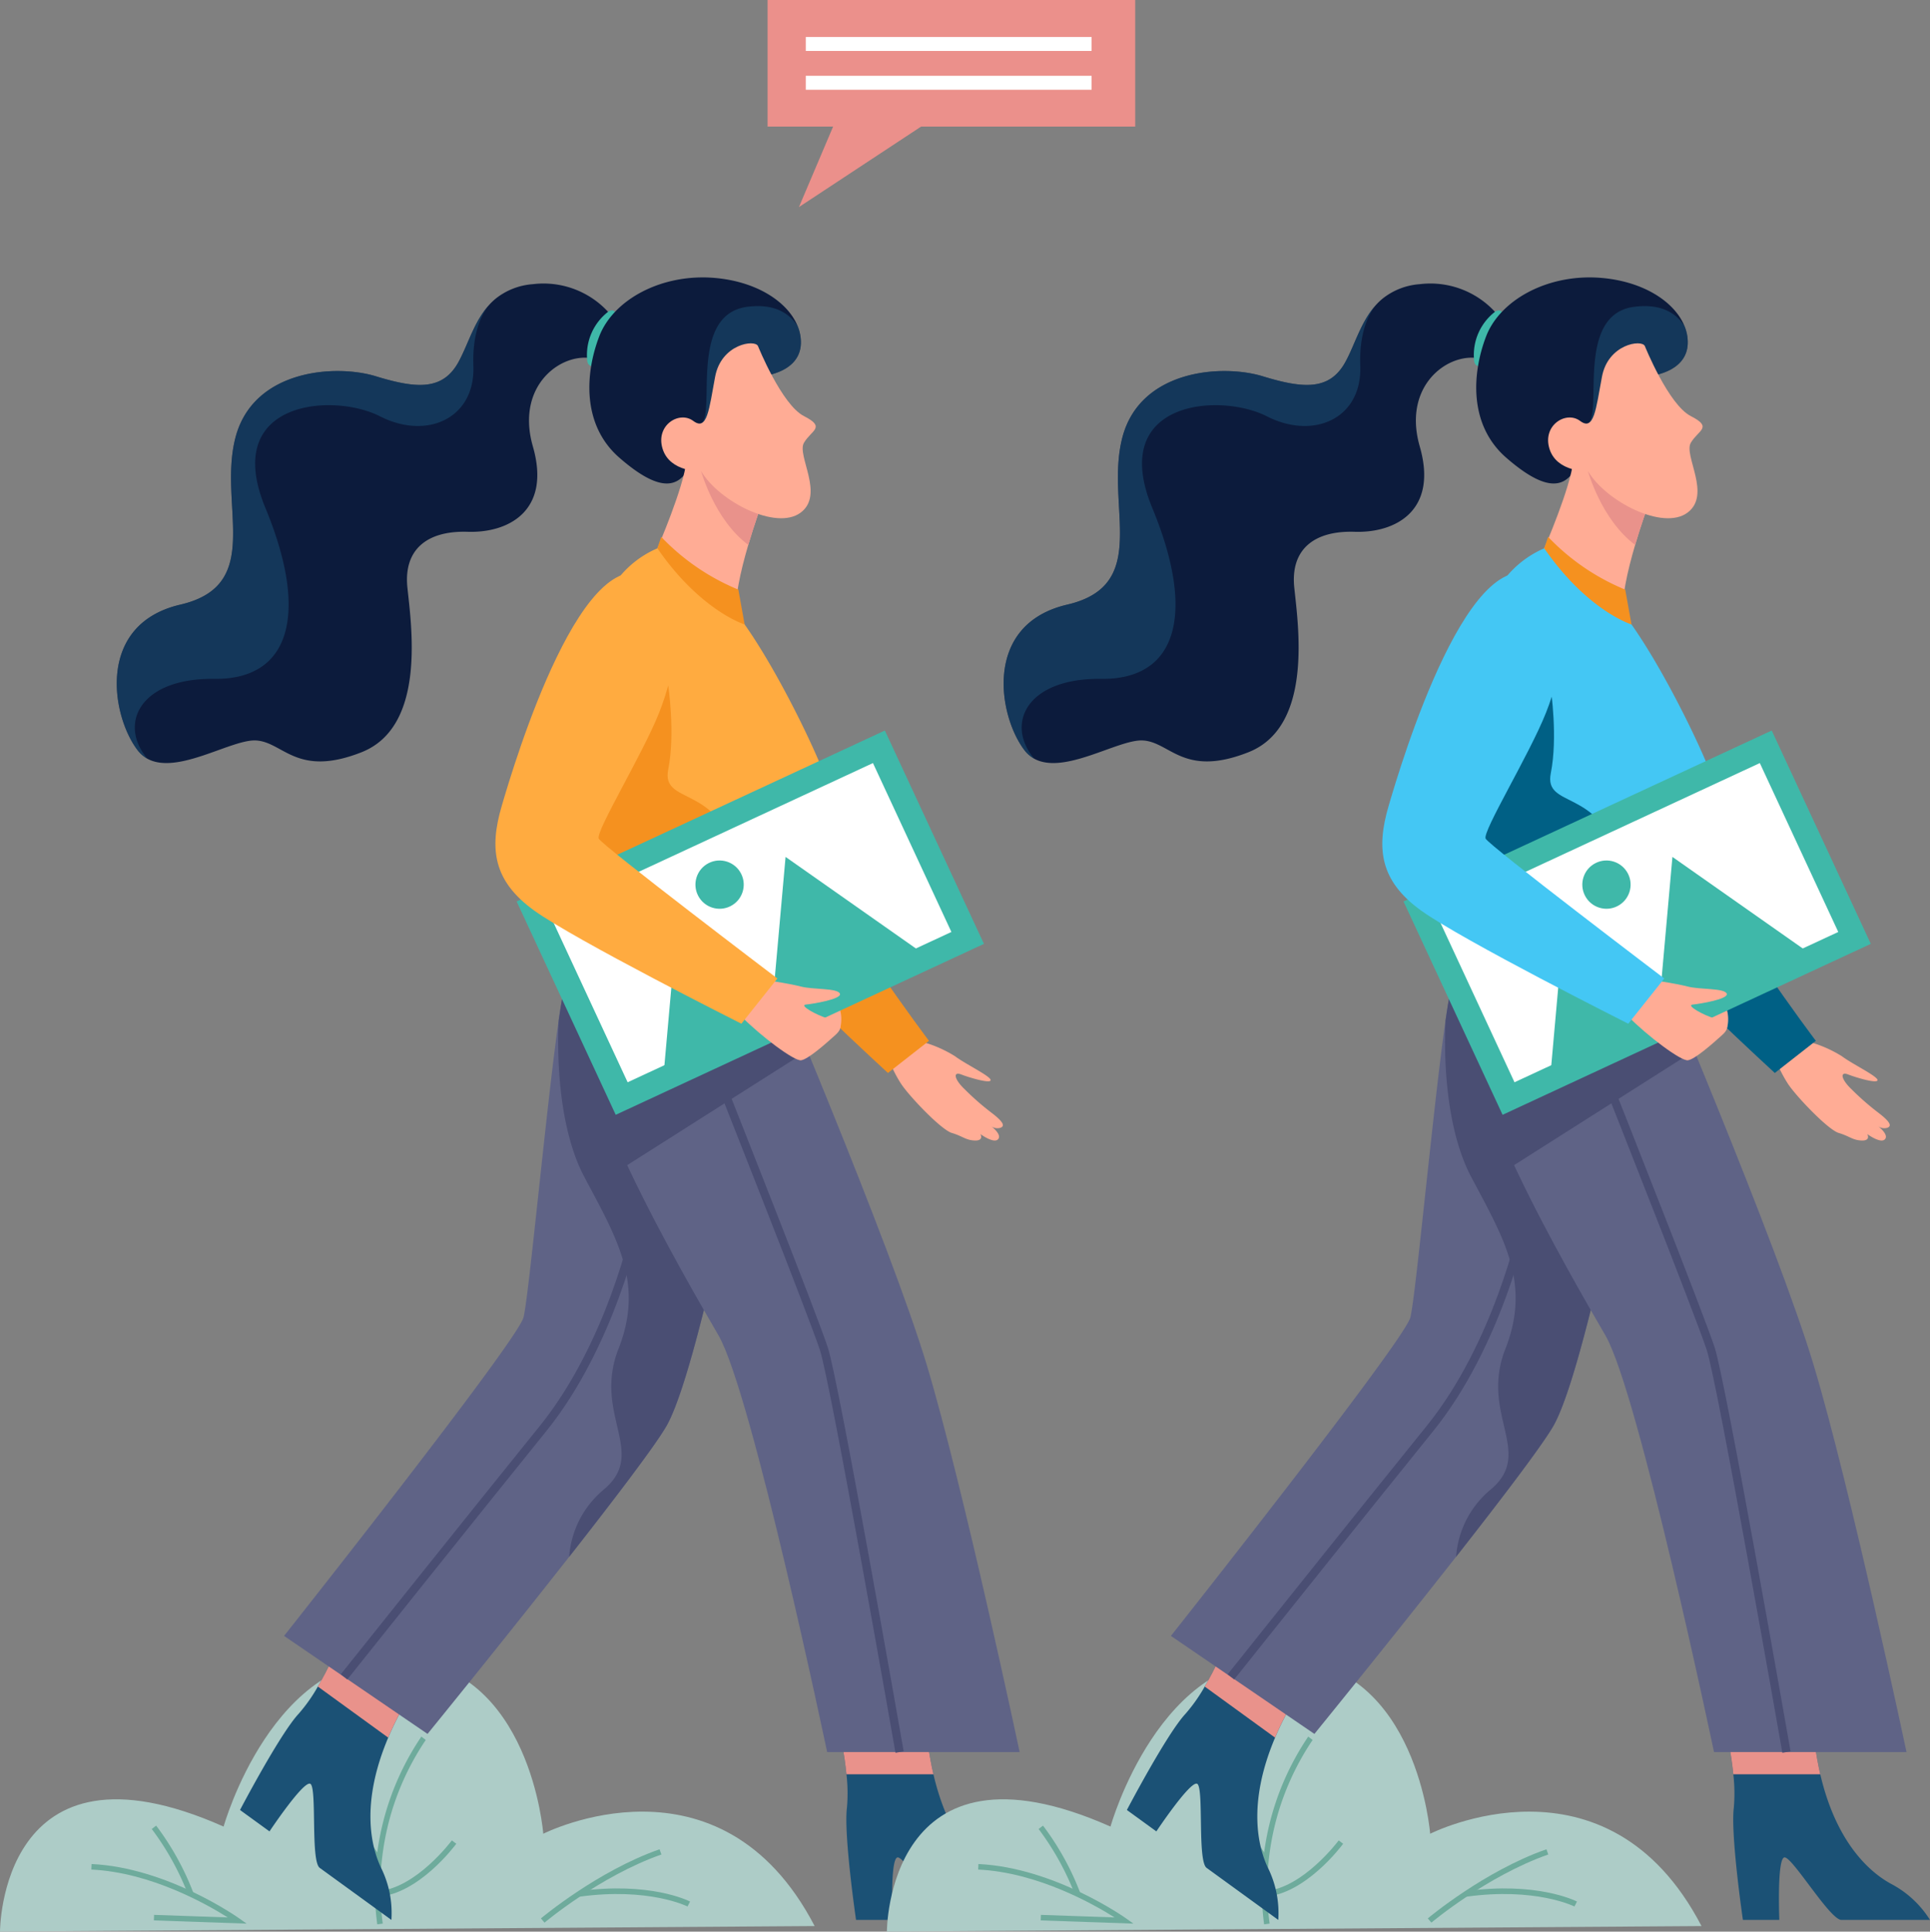 <?xml version="1.0" encoding="UTF-8"?>
<svg xmlns="http://www.w3.org/2000/svg" width="290.251" height="290.543" viewBox="0 0 290.251 290.543"><rect x="0" y="0" width="290.251" height="290.543" fill="#808080" stroke="none"/><g transform="translate(-6645.822 -1583.076)"><path d="M6645.822,1873.619s-.051-30.757,33.628-15.8c0,0,7.4-26.477,26.8-25.226s21.273,26.306,21.273,26.306,26.563-13.5,40.811,13.882Z" fill="#adccc7"/><path d="M6702.557,1872.526l.826-.115a39.873,39.873,0,0,1,6.471-27.62l-.662-.508A40.793,40.793,0,0,0,6702.557,1872.526Z" fill="#6eab9c"/><path d="M6702.253,1862.7l.673-.492c-.079-.109-7.955-10.942-9.3-17.751l-.819.162C6694.189,1851.609,6701.924,1862.25,6702.253,1862.7Z" fill="#6eab9c"/><path d="M6702.627,1868.375c6.151-.386,11.59-7.665,11.819-7.974l-.672-.5c-.053.073-5.438,7.276-11.2,7.637Z" fill="#6eab9c"/><path d="M6682.9,1872.416l-1.121-.8c-.106-.076-10.767-7.633-22.183-8.164l-.039.833c8.938.416,17.429,5.251,20.514,7.2l-11.078-.385-.029.833Z" fill="#6eab9c"/><path d="M6674.127,1868.094l.789-.271a41.148,41.148,0,0,0-5.61-10.148l-.661.509A41.08,41.08,0,0,1,6674.127,1868.094Z" fill="#6eab9c"/><path d="M6727.711,1872.269c.082-.07,8.353-7.015,17.58-10.251l-.277-.787c-9.374,3.288-17.758,10.331-17.842,10.4Z" fill="#6eab9c"/><path d="M6749.219,1869.838l.381-.742c-.243-.125-6.068-3.043-16.788-1.551l.115.826C6743.361,1866.921,6749.161,1869.809,6749.219,1869.838Z" fill="#6eab9c"/><path d="M6816.544,1583.076H6761.26v19.039h9.853l-5.139,12.107,18.372-12.107h32.2Z" fill="#eb908b"/><rect width="42.982" height="2.102" transform="translate(6767.002 1588.637)" fill="#fff"/><rect width="42.982" height="2.102" transform="translate(6767.002 1594.477)" fill="#fff"/><path d="M6666.524,1695.931a4.687,4.687,0,0,0,1.46,1.264c4.509,2.482,12.606-2.92,16.306-2.745,4.146.2,6.119,5.627,15.893,1.777s7.5-19.046,6.908-24.774,2.961-8.584,9.081-8.388,12.572-3.158,9.79-12.831,5.056-14.742,9.748-13.028,2.174-6.511,2.174-6.511a13.206,13.206,0,0,0-11.922-4.876,10.135,10.135,0,0,0-5.636,2.21s0,0-.008.009a9.451,9.451,0,0,0-.884.842c0,.009-.013.013-.017.021-2.286,2.482-3.183,5.949-4.63,8.6-2.369,4.342-6.316,4.046-12.435,2.173s-18.454-1.01-21.12,9.214,4.439,22.171-8.292,25.133S6662.578,1690.8,6666.524,1695.931Z" fill="#0c1b3c"/><path d="M6737.4,1629.879a8.212,8.212,0,0,0-3.27,7.369s-.006,1.424,1.619.695,2.941-6.077,2.8-7.23S6737.809,1629.742,6737.4,1629.879Z" fill="#3fb8a9"/><path d="M6738.96,1651.915c5.66,4.934,8.434,4.588,10.086,2.169.618-.9,2.324-3.133,4.23-5.577,3.2-4.113,6.937-8.831,6.937-8.831s5.923-.376,6.053-4.956a6.324,6.324,0,0,0-.493-2.6c-1.46-3.6-6.094-6.711-12.535-7.245-7.963-.659-15.2,3.291-17.306,8.818S6733.3,1646.98,6738.96,1651.915Z" fill="#0c1b3c"/><g opacity="0.52"><path d="M6753.276,1648.507c3.2-4.113,6.937-8.831,6.937-8.831s5.923-.376,6.053-4.956a6.324,6.324,0,0,0-.493-2.6c-1.176-1.839-3.387-3.424-7.533-2.9-8.885,1.118-4.76,15.96-6.954,17.52C6750.481,1647.309,6751.57,1647.939,6753.276,1648.507Z" fill="#1b5175"/></g><path d="M6784.747,1739.852a18.606,18.606,0,0,1,4.688,2.088c1.543,1.167,5.3,2.972,5.37,3.581s-3.152-.337-4.423-.83-1.071.721.512,2.22a39.658,39.658,0,0,0,4.044,3.541c1.822,1.387,2.036,2.008,1.335,2.26a1.6,1.6,0,0,1-1.345-.207s1.636,1.24.988,1.935-2.651-.782-2.651-.782.568,1-.813.967-1.848-.653-3.479-1.135-6.543-5.663-7.684-7.467a20.088,20.088,0,0,1-1.719-3.367Z" fill="#ffac95"/><path d="M6750.891,1697.2s-3.009,15.038,4.342,23.453,24.125,23.813,24.125,23.813l6.171-4.835s-15.1-19.985-17.176-27.659c-.441-1.635-.854-4.78-.854-4.78Z" fill="#f5911f"/><path d="M6772.195,1737.654a5.4,5.4,0,0,0-.227-3.256c-.695-1.521-4,3.032-4,3.032l-.869,3.789Z" fill="#ffac95"/><path d="M6690.718,1840.872c-2.817,3.031-8.8,14.452-8.8,14.452l4.433,3.219s5.073-7.621,6.126-7.165.019,11.628,1.429,12.652l10.779,7.828a15.383,15.383,0,0,0-1.425-7.572c-1.616-3.216-3.281-9.848.945-19.845.547-1.3,1.191-2.649,1.948-4.056l-9.727-9.064s-1.2,2.7-2.8,5.436A24.5,24.5,0,0,1,6690.718,1840.872Z" fill="#1b5175"/><path d="M6706.15,1840.385l-9.727-9.064s-1.2,2.7-2.8,5.436l10.582,7.684C6704.749,1843.146,6705.393,1841.792,6706.15,1840.385Z" fill="#e9928b"/><path d="M6688.541,1829.139l21.578,14.742s11.292-13.878,21.3-26.639c6.679-8.518,12.79-16.531,14.579-19.588,3.613-6.166,8.773-30.539,10.625-39.674.438-2.173.692-3.487.692-3.487l-2.645-7.421-5.135-14.408-.379-1.068a40.882,40.882,0,0,0-7.83-2.932,21.478,21.478,0,0,0-3.32-.58c-3.366-.288-6.432.513-7.392,3.933-.054.2-.1.413-.146.63-.192,1.022-.4,2.332-.621,3.855-1.861,12.952-4.476,41.525-5.3,44.737C6723.63,1784.823,6688.541,1829.139,6688.541,1829.139Z" fill="#5f6386"/><path d="M6731.422,1817.242c6.679-8.518,12.79-16.531,14.579-19.588,3.613-6.166,8.773-30.539,10.625-39.674a22.136,22.136,0,0,0-1.1-3.692c-1.109-1.668-25.674-17.786-25.674-17.786s-1.022,14.407,3.846,23.605,9.039,15.939,5.143,25.846,4.451,15.613-2.223,21.174A14.474,14.474,0,0,0,6731.422,1817.242Z" fill="#4a4e73"/><path d="M6773.191,1854.991c-.5,4.108,1.37,16.867,1.37,16.867h5.478s-.374-9.148.747-9.4,6.847,9.4,8.59,9.4H6802.7a15.381,15.381,0,0,0-5.6-5.289c-3.2-1.653-8.441-6.041-10.9-16.613-.319-1.37-.593-2.844-.807-4.427l-13.2-1.619s.618,2.893.927,6.046A24.5,24.5,0,0,1,6773.191,1854.991Z" fill="#1b5175"/><path d="M6785.392,1845.529l-13.2-1.619s.618,2.893.927,6.046H6786.2C6785.88,1848.586,6785.606,1847.112,6785.392,1845.529Z" fill="#e9928b"/><path d="M6760.739,1725.542s18.95,44.479,24.477,62.9,13.949,58.165,13.949,58.165h-28.951s-11.317-53.954-16.318-62.639-23.687-40.268-20.792-51.585S6760.739,1725.542,6760.739,1725.542Z" fill="#5f6386"/><path d="M6729.85,1736.5l8.782,22.793,28.468-18.076-17.562-8.555-8.209-4-2.3-1.123-1.022.543-7.392,3.933c-.054.2-.1.413-.146.63C6730.279,1733.669,6730.071,1734.979,6729.85,1736.5Z" fill="#4a4e73"/><path d="M6744.685,1665.551a33.887,33.887,0,0,1,12.633,10.774c5.79,7.9,12.633,22.577,13.159,25.369s-4.513,24.967-4.494,30.691-26.928,3.609-34.561-.076c0,0,3-20.979,3-23.875s-.263-22.371,1.316-31.319A15.085,15.085,0,0,1,6744.685,1665.551Z" fill="#ffab40"/><path d="M6746.317,1686.187s1.081,7.2,0,12.623,7.376,2.123,10.309,13.159-22.169,5.684-22.169,5.684-6.919-10.639-6.969-12.446S6746.317,1686.187,6746.317,1686.187Z" fill="#f5911f"/><path d="M6744.683,1665.551s13.227,13.6,12.064,10.019c-.639-1.973.475-6.69,1.606-10.532.926-3.137,1.86-5.69,1.86-5.69s-2.54-2.586-5.2-4.793c-2.82-2.34-5.773-4.246-5.965-2.182C6748.671,1656.391,6744.683,1665.551,6744.683,1665.551Z" fill="#ffac95"/><rect width="61.055" height="35.382" transform="translate(6723.52 1718.668) rotate(-24.906)" fill="#3fb8a9"/><rect width="53.683" height="28.011" transform="translate(6728.415 1720.458) rotate(-24.906)" fill="#fff"/><path d="M6783.934,1726l-19.971-14.033-2.167,24.312Z" fill="#3fb8a9"/><path d="M6762.822,1735.85,6747.376,1725l-1.676,18.8Z" fill="#3fb8a9"/><circle cx="3.631" cy="3.631" r="3.631" transform="translate(6749.159 1714.541) rotate(-26.897)" fill="#3fb8a9"/><path d="M6761.9,1730.642s2.575.363,4.4.831,5.409.208,5.825,1.04-4.03,1.561-5.11,1.665,1.677,1.627,3.238,2.062,2.808,1.058,1.2,2.515-4.109,3.641-5.149,3.8-6.137-3.693-8.946-6.554S6761.9,1730.642,6761.9,1730.642Z" fill="#ffac95"/><path d="M6744.421,1670.4c4.965,3.8,3.027,13.554.527,19.87s-9.607,17.9-9.08,18.95,26.863,21.035,26.863,21.035l-5.413,6.8s-25-12.567-31.188-17.041-6.712-9.343-4.869-15.66S6733.762,1662.245,6744.421,1670.4Z" fill="#ffab40"/><path d="M6780.494,1846.717l1.232-.216c-.4-2.272-9.759-55.713-11.406-60.741-1.639-5-14.517-37.536-15.065-38.919l-1.163.461c.134.339,13.412,33.881,15.039,38.848C6770.75,1791.092,6780.4,1846.161,6780.494,1846.717Z" fill="#4a4e73"/><path d="M6698.052,1835.693c.2-.246,19.7-24.706,29.923-37.35,10.314-12.762,14.129-30.676,14.167-30.855l-1.226-.255c-.036.176-3.794,17.8-13.915,30.324-10.222,12.647-29.732,37.11-29.928,37.355Z" fill="#4a4e73"/><g opacity="0.52"><path d="M6666.524,1695.931a4.687,4.687,0,0,0,1.46,1.264c-4.388-5.227-1.168-12.151,10.1-12.01s14.32-9.594,7.646-25.724,10.149-17.382,17.24-13.766,14.325.28,14.045-7.546c-.188-5.235,1.36-7.992,2.407-9.248-2.286,2.482-3.183,5.949-4.63,8.6-2.369,4.342-6.316,4.046-12.435,2.173s-18.454-1.01-21.12,9.214,4.439,22.171-8.292,25.133S6662.578,1690.8,6666.524,1695.931Z" fill="#1b5175"/></g><path d="M6751.265,1653.954s1.982,7.263,7.088,11.084c.926-3.137,1.86-5.69,1.86-5.69s-2.54-2.586-5.2-4.793Z" fill="#e9928b"/><path d="M6759.818,1635.136s3.553,8.817,6.909,10.528,1.118,2.105,0,4.013,3.158,7.83-.527,10.528-12.238-1.711-14.936-6.251c0,0-4.671.2-5.79-3.355s2.5-5.791,4.606-4.212,2.369-1.71,3.29-6.645S6759.369,1634.086,6759.818,1635.136Z" fill="#ffac95"/><path d="M6745.264,1663.832a33.792,33.792,0,0,0,11.6,7.934l.941,5.237s-6.609-2.025-13.122-11.452Z" fill="#f5911f"/><path d="M6779.2,1873.619s-.051-30.757,33.629-15.8c0,0,7.4-26.477,26.8-25.226S6860.9,1858.9,6860.9,1858.9s26.563-13.5,40.811,13.882Z" fill="#adccc7"/><path d="M6835.932,1872.526l.826-.115a39.878,39.878,0,0,1,6.471-27.62l-.662-.508A40.793,40.793,0,0,0,6835.932,1872.526Z" fill="#6eab9c"/><path d="M6835.628,1862.7l.674-.492c-.08-.109-7.956-10.942-9.3-17.751l-.819.162C6827.564,1851.609,6835.3,1862.25,6835.628,1862.7Z" fill="#6eab9c"/><path d="M6836,1868.375c6.151-.386,11.591-7.665,11.819-7.974l-.671-.5c-.054.073-5.439,7.276-11.2,7.637Z" fill="#6eab9c"/><path d="M6816.273,1872.416l-1.121-.8c-.107-.076-10.768-7.633-22.184-8.164l-.039.833c8.939.416,17.43,5.251,20.514,7.2l-11.077-.385-.029.833Z" fill="#6eab9c"/><path d="M6807.5,1868.094l.79-.271a41.218,41.218,0,0,0-5.61-10.148l-.661.509A41.13,41.13,0,0,1,6807.5,1868.094Z" fill="#6eab9c"/><path d="M6861.086,1872.269c.083-.07,8.354-7.015,17.58-10.251l-.276-.787c-9.375,3.288-17.759,10.331-17.843,10.4Z" fill="#6eab9c"/><path d="M6882.6,1869.838l.381-.742c-.243-.125-6.069-3.043-16.788-1.551l.115.826C6876.736,1866.921,6882.537,1869.809,6882.6,1869.838Z" fill="#6eab9c"/><path d="M6799.9,1695.931a4.687,4.687,0,0,0,1.46,1.264c4.51,2.482,12.606-2.92,16.306-2.745,4.147.2,6.12,5.627,15.893,1.777s7.5-19.046,6.908-24.774,2.962-8.584,9.081-8.388,12.573-3.158,9.79-12.831,5.056-14.742,9.749-13.028,2.173-6.511,2.173-6.511a13.2,13.2,0,0,0-11.922-4.876,10.132,10.132,0,0,0-5.635,2.21s0,0-.009.009a9.451,9.451,0,0,0-.884.842c0,.009-.012.013-.017.021-2.286,2.482-3.182,5.949-4.63,8.6-2.369,4.342-6.315,4.046-12.435,2.173s-18.454-1.01-21.119,9.214,4.438,22.171-8.293,25.133S6795.953,1690.8,6799.9,1695.931Z" fill="#0c1b3c"/><path d="M6870.777,1629.879a8.21,8.21,0,0,0-3.27,7.369s-.007,1.424,1.618.695,2.941-6.077,2.8-7.23S6871.184,1629.742,6870.777,1629.879Z" fill="#3fb8a9"/><path d="M6872.335,1651.915c5.661,4.934,8.435,4.588,10.087,2.169.617-.9,2.323-3.133,4.229-5.577,3.2-4.113,6.937-8.831,6.937-8.831s5.924-.376,6.053-4.956a6.339,6.339,0,0,0-.492-2.6c-1.46-3.6-6.095-6.711-12.535-7.245-7.963-.659-15.2,3.291-17.307,8.818S6866.679,1646.98,6872.335,1651.915Z" fill="#0c1b3c"/><g opacity="0.52"><path d="M6886.651,1648.507c3.2-4.113,6.937-8.831,6.937-8.831s5.924-.376,6.053-4.956a6.339,6.339,0,0,0-.492-2.6c-1.177-1.839-3.387-3.424-7.534-2.9-8.885,1.118-4.759,15.96-6.953,17.52C6883.857,1647.309,6884.945,1647.939,6886.651,1648.507Z" fill="#1b5175"/></g><path d="M6918.123,1739.852a18.605,18.605,0,0,1,4.687,2.088c1.544,1.167,5.3,2.972,5.37,3.581s-3.152-.337-4.422-.83-1.071.721.511,2.22a39.566,39.566,0,0,0,4.045,3.541c1.822,1.387,2.036,2.008,1.335,2.26a1.6,1.6,0,0,1-1.346-.207s1.637,1.24.988,1.935-2.65-.782-2.65-.782.568,1-.814.967-1.847-.653-3.478-1.135-6.544-5.663-7.685-7.467a20.088,20.088,0,0,1-1.719-3.367Z" fill="#ffac95"/><path d="M6884.267,1697.2s-3.01,15.038,4.341,23.453,24.126,23.813,24.126,23.813l6.17-4.835s-15.1-19.985-17.175-27.659c-.442-1.635-.854-4.78-.854-4.78Z" fill="#006085"/><path d="M6905.571,1737.654a5.405,5.405,0,0,0-.228-3.256c-.695-1.521-4,3.032-4,3.032l-.869,3.789Z" fill="#ffac95"/><path d="M6824.093,1840.872c-2.817,3.031-8.8,14.452-8.8,14.452l4.433,3.219s5.073-7.621,6.126-7.165.019,11.628,1.429,12.652l10.779,7.828a15.383,15.383,0,0,0-1.425-7.572c-1.616-3.216-3.281-9.848.945-19.845.547-1.3,1.192-2.649,1.949-4.056l-9.728-9.064s-1.2,2.7-2.8,5.436A24.563,24.563,0,0,1,6824.093,1840.872Z" fill="#1b5175"/><path d="M6839.526,1840.385l-9.728-9.064s-1.2,2.7-2.8,5.436l10.581,7.684C6838.124,1843.146,6838.769,1841.792,6839.526,1840.385Z" fill="#e9928b"/><path d="M6821.916,1829.139l21.578,14.742s11.292-13.878,21.3-26.639c6.678-8.518,12.789-16.531,14.578-19.588,3.613-6.166,8.773-30.539,10.625-39.674.438-2.173.692-3.487.692-3.487l-2.644-7.421-5.135-14.408-.38-1.068a40.888,40.888,0,0,0-7.829-2.932,21.511,21.511,0,0,0-3.321-.58c-3.366-.288-6.432.513-7.392,3.933-.054.2-.1.413-.145.63-.192,1.022-.4,2.332-.622,3.855-1.86,12.952-4.476,41.525-5.3,44.737C6857,1784.823,6821.916,1829.139,6821.916,1829.139Z" fill="#5f6386"/><path d="M6864.8,1817.242c6.678-8.518,12.789-16.531,14.578-19.588,3.613-6.166,8.773-30.539,10.625-39.674a22.181,22.181,0,0,0-1.1-3.692c-1.11-1.668-25.675-17.786-25.675-17.786s-1.022,14.407,3.846,23.605,9.039,15.939,5.143,25.846,4.451,15.613-2.223,21.174A14.468,14.468,0,0,0,6864.8,1817.242Z" fill="#4a4e73"/><path d="M6906.567,1854.991c-.5,4.108,1.369,16.867,1.369,16.867h5.478s-.373-9.148.747-9.4,6.848,9.4,8.591,9.4h13.321a15.383,15.383,0,0,0-5.6-5.289c-3.2-1.653-8.441-6.041-10.9-16.613-.318-1.37-.592-2.844-.806-4.427l-13.2-1.619s.617,2.893.926,6.046A24.572,24.572,0,0,1,6906.567,1854.991Z" fill="#1b5175"/><path d="M6918.768,1845.529l-13.2-1.619s.617,2.893.926,6.046h13.077C6919.256,1848.586,6918.982,1847.112,6918.768,1845.529Z" fill="#e9928b"/><path d="M6894.115,1725.542s18.949,44.479,24.476,62.9,13.949,58.165,13.949,58.165h-28.951s-11.317-53.954-16.317-62.639-23.688-40.268-20.792-51.585S6894.115,1725.542,6894.115,1725.542Z" fill="#5f6386"/><path d="M6863.225,1736.5l8.782,22.793,28.468-18.076-17.561-8.555-8.209-4-2.3-1.123-1.022.543-7.392,3.933c-.054.2-.1.413-.145.63C6863.655,1733.669,6863.446,1734.979,6863.225,1736.5Z" fill="#4a4e73"/><path d="M6878.06,1665.551a33.887,33.887,0,0,1,12.633,10.774c5.79,7.9,12.633,22.577,13.16,25.369s-4.514,24.967-4.5,30.691-26.928,3.609-34.56-.076c0,0,3-20.979,3-23.875s-.264-22.371,1.316-31.319A15.084,15.084,0,0,1,6878.06,1665.551Z" fill="#44c7f4"/><path d="M6879.046,1686.747s1.081,7.2,0,12.624,7.376,2.122,10.308,13.158-22.168,5.684-22.168,5.684-6.92-10.639-6.969-12.446S6879.046,1686.747,6879.046,1686.747Z" fill="#006085"/><path d="M6878.058,1665.551s13.228,13.6,12.064,10.019c-.638-1.973.475-6.69,1.606-10.532.926-3.137,1.86-5.69,1.86-5.69s-2.54-2.586-5.2-4.793c-2.82-2.34-5.774-4.246-5.965-2.182C6882.046,1656.391,6878.058,1665.551,6878.058,1665.551Z" fill="#ffac95"/><rect width="61.055" height="35.382" transform="translate(6856.895 1718.667) rotate(-24.906)" fill="#3fb8a9"/><rect width="53.683" height="28.011" transform="translate(6861.79 1720.458) rotate(-24.906)" fill="#fff"/><path d="M6917.309,1726l-19.972-14.033-2.167,24.312Z" fill="#3fb8a9"/><path d="M6896.2,1735.85,6880.751,1725l-1.676,18.8Z" fill="#3fb8a9"/><circle cx="3.631" cy="3.631" r="3.631" transform="translate(6882.535 1714.541) rotate(-26.897)" fill="#3fb8a9"/><path d="M6895.274,1730.642s2.574.363,4.394.831,5.409.208,5.826,1.04-4.031,1.561-5.11,1.665,1.677,1.627,3.237,2.062,2.809,1.058,1.2,2.515-4.109,3.641-5.149,3.8-6.137-3.693-8.946-6.554S6895.274,1730.642,6895.274,1730.642Z" fill="#ffac95"/><path d="M6877.8,1670.4c4.964,3.8,3.026,13.554.526,19.87s-9.606,17.9-9.08,18.95,26.863,21.035,26.863,21.035l-5.413,6.8s-25-12.567-31.188-17.041-6.711-9.343-4.869-15.66S6867.138,1662.245,6877.8,1670.4Z" fill="#44c7f4"/><path d="M6913.869,1846.717l1.233-.216c-.4-2.272-9.76-55.713-11.407-60.741-1.638-5-14.517-37.536-15.065-38.919l-1.163.461c.134.339,13.412,33.881,15.039,38.848C6904.125,1791.092,6913.772,1846.161,6913.869,1846.717Z" fill="#4a4e73"/><path d="M6831.427,1835.693c.2-.246,19.7-24.706,29.923-37.35,10.314-12.762,14.13-30.676,14.167-30.855l-1.225-.255c-.037.176-3.795,17.8-13.915,30.324-10.222,12.647-29.732,37.11-29.928,37.355Z" fill="#4a4e73"/><g opacity="0.52"><path d="M6799.9,1695.931a4.687,4.687,0,0,0,1.46,1.264c-4.388-5.227-1.168-12.151,10.1-12.01s14.32-9.594,7.646-25.724,10.149-17.382,17.241-13.766,14.324.28,14.045-7.546c-.188-5.235,1.359-7.992,2.406-9.248-2.286,2.482-3.182,5.949-4.63,8.6-2.369,4.342-6.315,4.046-12.435,2.173s-18.454-1.01-21.119,9.214,4.438,22.171-8.293,25.133S6795.953,1690.8,6799.9,1695.931Z" fill="#1b5175"/></g><path d="M6884.641,1653.954s1.981,7.263,7.087,11.084c.926-3.137,1.86-5.69,1.86-5.69s-2.54-2.586-5.2-4.793Z" fill="#e9928b"/><path d="M6893.193,1635.136s3.553,8.817,6.909,10.528,1.119,2.105,0,4.013,3.158,7.83-.526,10.528-12.239-1.711-14.936-6.251c0,0-4.672.2-5.79-3.355s2.5-5.791,4.6-4.212,2.369-1.71,3.29-6.645S6892.744,1634.086,6893.193,1635.136Z" fill="#ffac95"/><path d="M6878.64,1663.832a33.782,33.782,0,0,0,11.6,7.934l.942,5.237s-6.609-2.025-13.123-11.452Z" fill="#f5911f"/></g></svg>